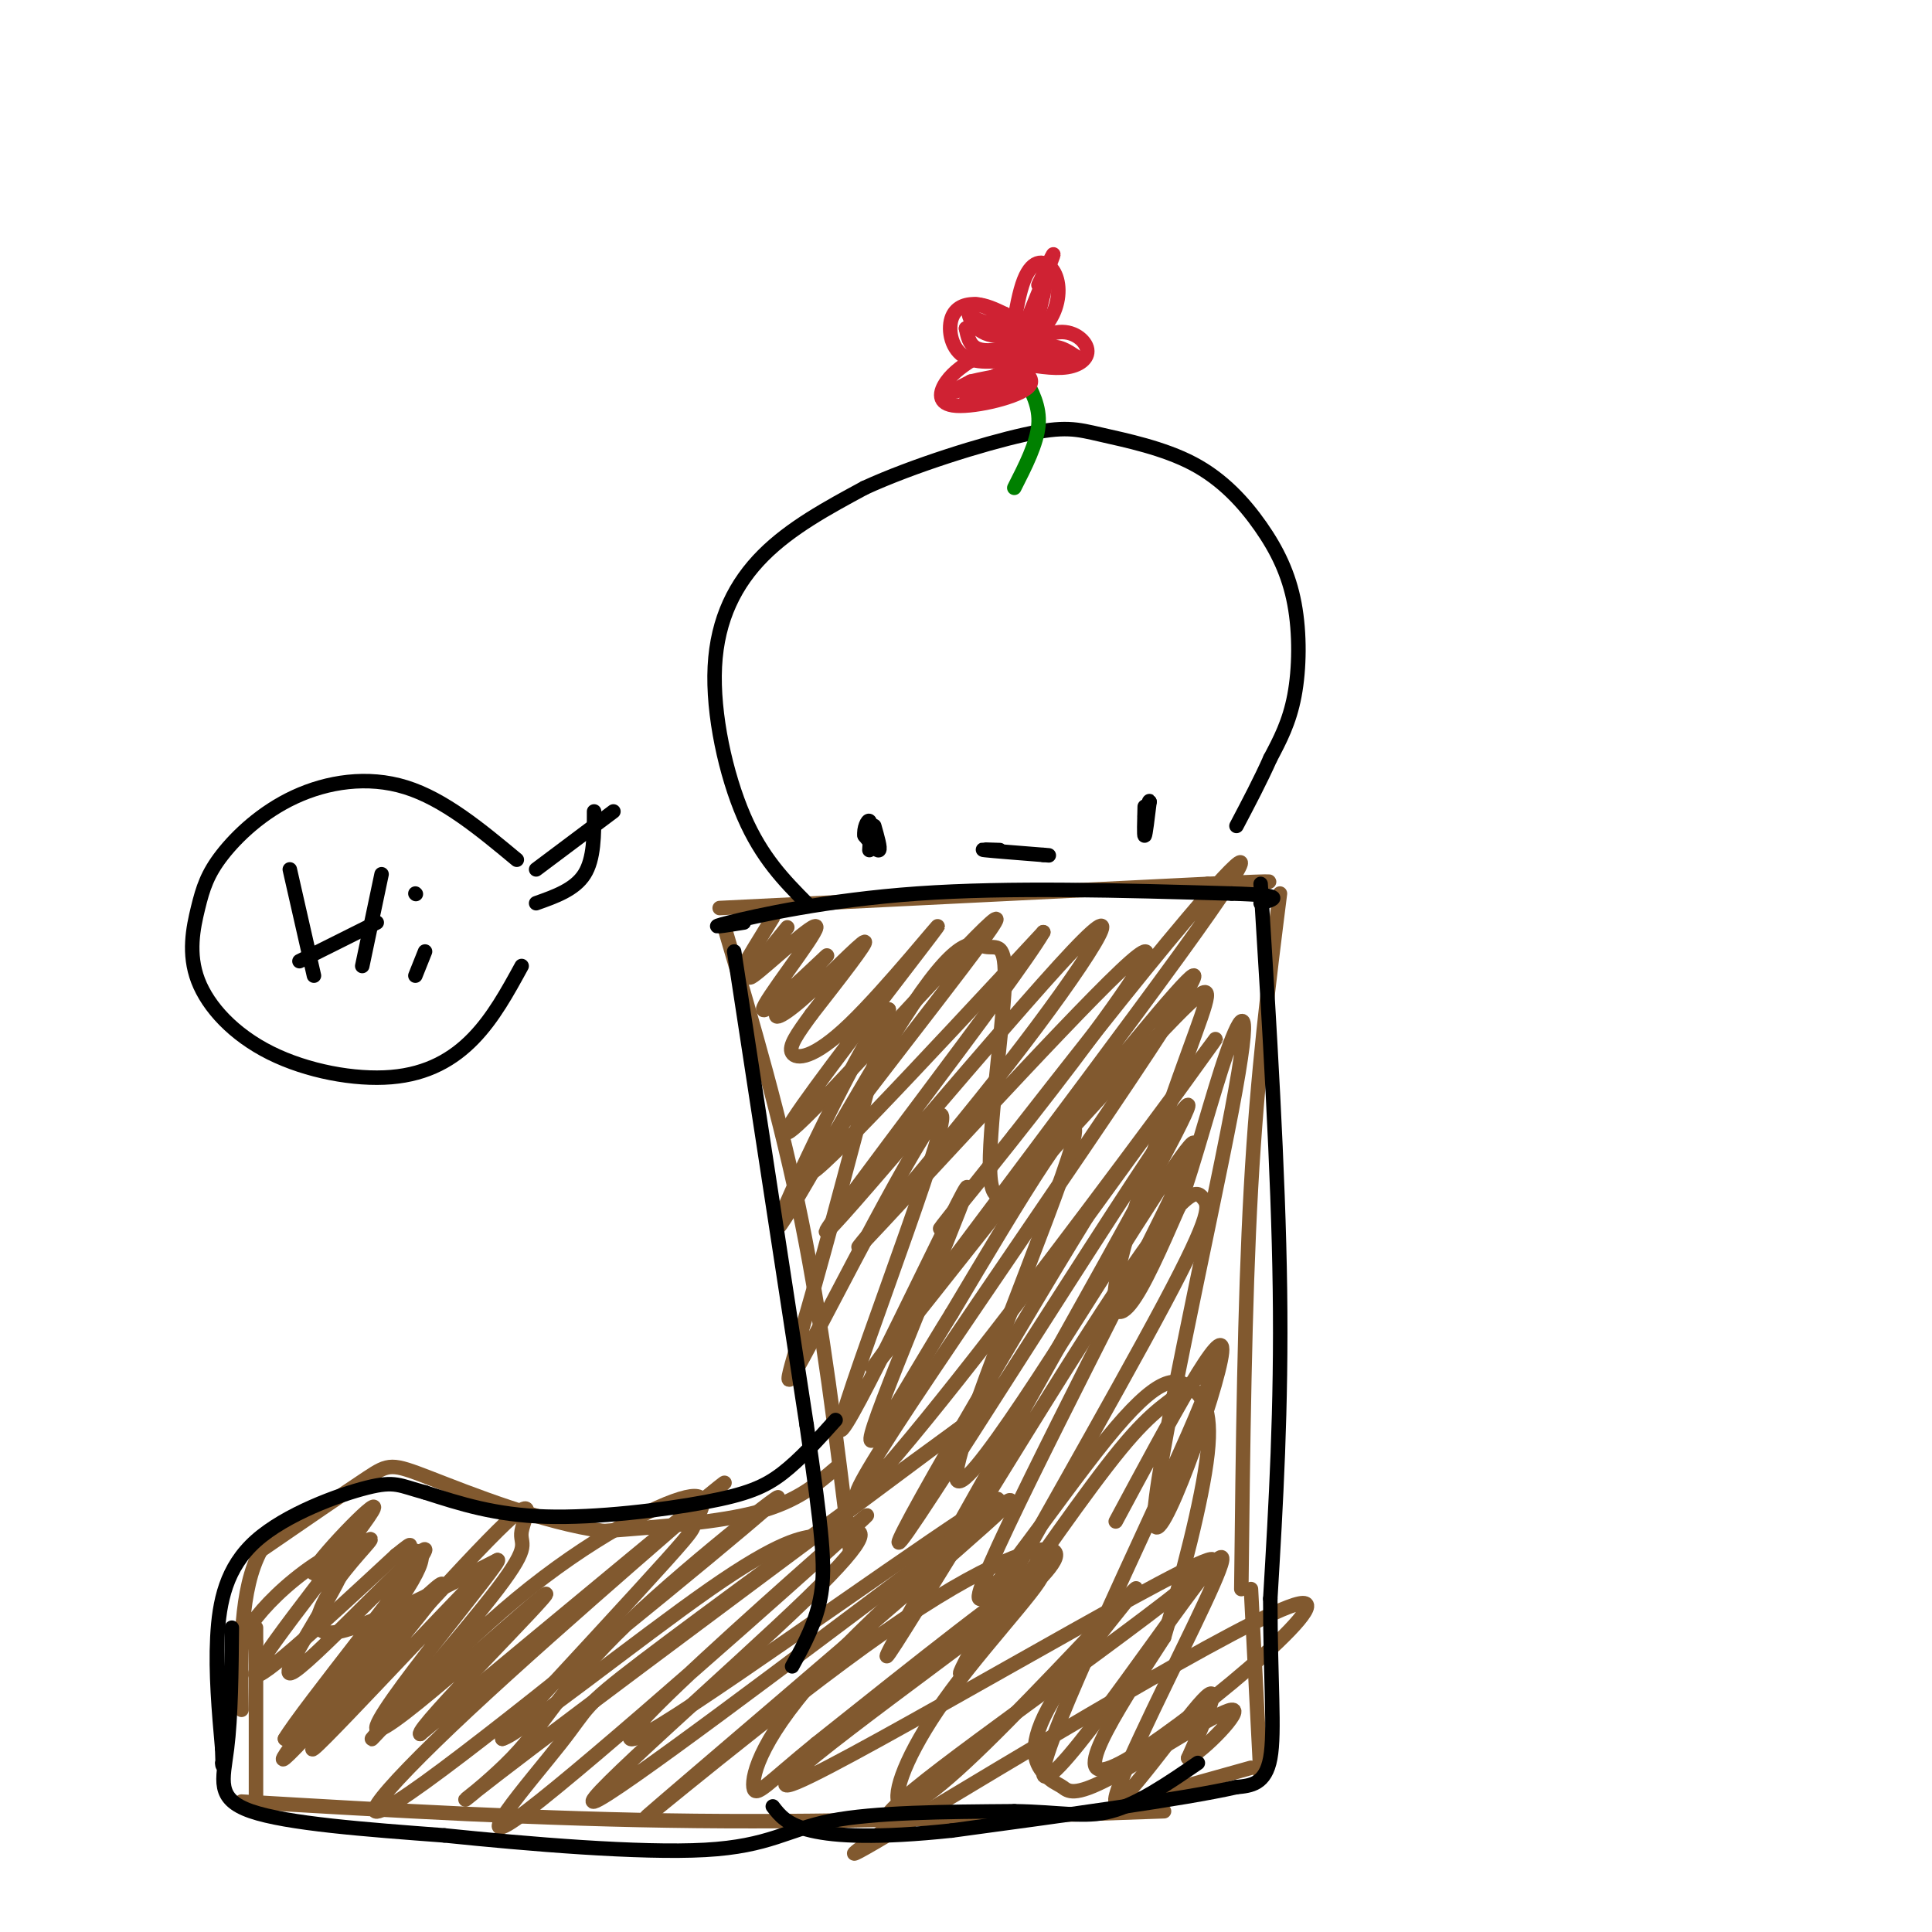 <svg viewBox='0 0 400 400' version='1.1' xmlns='http://www.w3.org/2000/svg' xmlns:xlink='http://www.w3.org/1999/xlink'><g fill='none' stroke='#81592f' stroke-width='3' stroke-linecap='round' stroke-linejoin='round'><path d='M149,188c0.000,0.000 101.000,-5.000 101,-5'/><path d='M250,183c18.167,-0.833 13.083,-0.417 8,0'/><path d='M150,192c5.833,19.750 11.667,39.500 16,61c4.333,21.500 7.167,44.750 10,68'/><path d='M265,185c-2.333,18.500 -4.667,37.000 -6,61c-1.333,24.000 -1.667,53.500 -2,83'/><path d='M173,304c-4.000,3.417 -8.000,6.833 -16,9c-8.000,2.167 -20.000,3.083 -32,4'/><path d='M125,317c-12.583,-1.690 -28.042,-7.917 -36,-11c-7.958,-3.083 -8.417,-3.024 -13,0c-4.583,3.024 -13.292,9.012 -22,15'/><path d='M54,321c-4.333,8.000 -4.167,20.500 -4,33'/><path d='M53,337c0.000,0.000 0.000,36.000 0,36'/><path d='M50,373c31.083,1.833 62.167,3.667 94,4c31.833,0.333 64.417,-0.833 97,-2'/><path d='M234,373c0.000,0.000 25.000,-7.000 25,-7'/><path d='M259,329c0.000,0.000 2.000,39.000 2,39'/><path d='M160,190c-2.667,4.333 -5.333,8.667 -6,10c-0.667,1.333 0.667,-0.333 2,-2'/><path d='M163,192c-4.890,5.984 -9.780,11.969 -7,10c2.780,-1.969 13.229,-11.890 13,-10c-0.229,1.890 -11.137,15.593 -11,17c0.137,1.407 11.318,-9.482 13,-11c1.682,-1.518 -6.137,6.335 -9,10c-2.863,3.665 -0.771,3.140 4,-1c4.771,-4.140 12.220,-11.897 13,-12c0.780,-0.103 -5.110,7.449 -11,15'/><path d='M168,210c-2.945,4.045 -4.809,6.656 -4,8c0.809,1.344 4.290,1.419 12,-6c7.710,-7.419 19.650,-22.332 18,-20c-1.650,2.332 -16.890,21.909 -25,33c-8.110,11.091 -9.091,13.694 3,1c12.091,-12.694 37.255,-40.687 34,-35c-3.255,5.687 -34.930,45.053 -38,51c-3.070,5.947 22.465,-21.527 48,-49'/><path d='M216,193c-5.880,10.127 -44.580,59.945 -45,62c-0.420,2.055 37.441,-43.652 51,-58c13.559,-14.348 2.816,2.665 -13,23c-15.816,20.335 -36.705,43.993 -30,37c6.705,-6.993 41.003,-44.637 53,-56c11.997,-11.363 1.691,3.556 -10,19c-11.691,15.444 -24.769,31.413 -27,34c-2.231,2.587 6.384,-8.206 15,-19'/><path d='M210,235c9.210,-11.774 24.737,-31.707 36,-45c11.263,-13.293 18.264,-19.944 -2,8c-20.264,27.944 -67.792,90.484 -63,85c4.792,-5.484 61.903,-78.992 66,-81c4.097,-2.008 -44.819,67.482 -62,94c-17.181,26.518 -2.626,10.062 17,-15c19.626,-25.062 44.322,-58.732 49,-65c4.678,-6.268 -10.661,14.866 -26,36'/><path d='M225,252c-17.078,27.705 -46.774,78.966 -37,65c9.774,-13.966 59.017,-93.159 58,-88c-1.017,5.159 -52.295,94.672 -61,111c-8.705,16.328 25.162,-40.528 43,-68c17.838,-27.472 19.647,-25.559 21,-24c1.353,1.559 2.249,2.766 -8,22c-10.249,19.234 -31.643,56.495 -39,70c-7.357,13.505 -0.679,3.252 6,-7'/><path d='M208,333c5.680,-7.954 16.879,-24.339 24,-33c7.121,-8.661 10.165,-9.597 14,-13c3.835,-3.403 8.463,-9.273 0,10c-8.463,19.273 -30.016,63.689 -30,70c0.016,6.311 21.601,-25.483 31,-38c9.399,-12.517 6.612,-5.757 0,8c-6.612,13.757 -17.049,34.512 -16,36c1.049,1.488 13.586,-16.289 18,-21c4.414,-4.711 0.707,3.645 -3,12'/><path d='M246,364c2.941,-1.221 11.794,-10.272 9,-10c-2.794,0.272 -17.237,9.868 -25,14c-7.763,4.132 -8.848,2.800 -10,2c-1.152,-0.800 -2.371,-1.067 -4,-3c-1.629,-1.933 -3.668,-5.530 2,-15c5.668,-9.470 19.044,-24.812 17,-23c-2.044,1.812 -19.509,20.778 -31,32c-11.491,11.222 -17.008,14.699 -18,12c-0.992,-2.699 2.541,-11.573 11,-23c8.459,-11.427 21.846,-25.408 18,-24c-3.846,1.408 -24.923,18.204 -46,35'/><path d='M169,361c-10.195,8.283 -12.681,11.492 -13,9c-0.319,-2.492 1.529,-10.684 16,-26c14.471,-15.316 41.565,-37.756 33,-33c-8.565,4.756 -52.789,36.709 -68,46c-15.211,9.291 -1.410,-4.081 15,-19c16.410,-14.919 35.427,-31.384 24,-21c-11.427,10.384 -53.300,47.618 -67,58c-13.700,10.382 0.773,-6.090 7,-14c6.227,-7.910 4.208,-7.260 17,-17c12.792,-9.740 40.396,-29.870 68,-50'/><path d='M201,294c-9.665,7.261 -67.828,50.414 -91,68c-23.172,17.586 -11.352,9.605 -4,2c7.352,-7.605 10.236,-14.833 24,-28c13.764,-13.167 38.409,-32.271 29,-24c-9.409,8.271 -52.873,43.918 -71,57c-18.127,13.082 -10.919,3.599 9,-15c19.919,-18.599 52.548,-46.314 53,-47c0.452,-0.686 -31.274,25.657 -63,52'/><path d='M87,359c-1.124,-1.007 27.566,-29.524 26,-29c-1.566,0.524 -33.386,30.091 -35,28c-1.614,-2.091 26.980,-35.839 25,-35c-1.980,0.839 -34.533,36.264 -38,39c-3.467,2.736 22.152,-27.218 26,-33c3.848,-5.782 -14.076,12.609 -32,31'/><path d='M59,360c3.451,-5.893 28.078,-36.125 29,-39c0.922,-2.875 -21.861,21.608 -27,25c-5.139,3.392 7.365,-14.307 10,-21c2.635,-6.693 -4.598,-2.379 -10,2c-5.402,4.379 -8.972,8.823 -10,11c-1.028,2.177 0.486,2.089 2,2'/><path d='M103,323c-14.169,7.246 -28.337,14.492 -34,15c-5.663,0.508 -2.819,-5.723 1,-11c3.819,-5.277 8.615,-9.599 6,-8c-2.615,1.599 -12.639,9.119 -11,6c1.639,-3.119 14.941,-16.878 12,-12c-2.941,4.878 -22.126,28.394 -24,33c-1.874,4.606 13.563,-9.697 29,-24'/><path d='M82,322c4.721,-3.816 2.023,-1.358 3,-1c0.977,0.358 5.627,-1.386 -2,10c-7.627,11.386 -27.532,35.902 -24,33c3.532,-2.902 30.501,-33.220 42,-45c11.499,-11.780 7.527,-5.021 7,-2c-0.527,3.021 2.389,2.303 -5,12c-7.389,9.697 -25.084,29.809 -26,31c-0.916,1.191 14.945,-16.537 30,-29c15.055,-12.463 29.303,-19.660 35,-21c5.697,-1.340 2.841,3.178 2,5c-0.841,1.822 0.331,0.949 -6,8c-6.331,7.051 -20.166,22.025 -34,37'/><path d='M104,360c3.228,-0.645 28.297,-20.757 43,-31c14.703,-10.243 19.038,-10.616 22,-11c2.962,-0.384 4.551,-0.777 7,-1c2.449,-0.223 5.760,-0.275 -9,14c-14.760,14.275 -47.589,42.878 -44,42c3.589,-0.878 43.595,-31.236 66,-48c22.405,-16.764 27.208,-19.934 9,-4c-18.208,15.934 -59.427,50.972 -64,55c-4.573,4.028 27.500,-22.954 49,-38c21.500,-15.046 32.429,-18.156 35,-17c2.571,1.156 -3.214,6.578 -9,12'/><path d='M209,333c-17.389,13.467 -56.360,41.133 -44,36c12.360,-5.133 76.052,-43.065 85,-46c8.948,-2.935 -36.847,29.126 -55,43c-18.153,13.874 -8.665,9.560 -11,12c-2.335,2.440 -16.492,11.633 3,0c19.492,-11.633 72.632,-44.094 82,-46c9.368,-1.906 -25.038,26.741 -37,33c-11.962,6.259 -1.481,-9.871 9,-26'/><path d='M241,339c3.553,-11.822 7.935,-28.376 9,-38c1.065,-9.624 -1.188,-12.319 -4,-14c-2.812,-1.681 -6.185,-2.349 -17,11c-10.815,13.349 -29.073,40.715 -26,31c3.073,-9.715 27.475,-56.512 38,-78c10.525,-21.488 7.172,-17.667 -6,3c-13.172,20.667 -36.162,58.180 -37,52c-0.838,-6.180 20.475,-56.051 24,-69c3.525,-12.949 -10.737,11.026 -25,35'/><path d='M197,272c-9.188,14.738 -19.656,34.084 -16,23c3.656,-11.084 21.438,-52.598 19,-49c-2.438,3.598 -25.095,52.310 -26,50c-0.905,-2.310 19.943,-55.640 21,-64c1.057,-8.360 -17.677,28.249 -26,44c-8.323,15.751 -6.235,10.643 -2,-4c4.235,-14.643 10.618,-38.822 17,-63'/><path d='M184,209c-4.058,3.053 -22.702,42.184 -23,45c-0.298,2.816 17.749,-30.683 28,-46c10.251,-15.317 12.704,-12.450 15,-12c2.296,0.450 4.435,-1.515 4,8c-0.435,9.515 -3.444,30.512 -3,39c0.444,8.488 4.340,4.468 13,-5c8.660,-9.468 22.083,-24.382 28,-30c5.917,-5.618 4.328,-1.939 0,10c-4.328,11.939 -11.396,32.137 -14,43c-2.604,10.863 -0.744,12.389 2,9c2.744,-3.389 6.372,-11.695 10,-20'/><path d='M244,250c3.413,-9.510 6.945,-23.286 10,-32c3.055,-8.714 5.633,-12.367 1,12c-4.633,24.367 -16.478,76.753 -16,85c0.478,8.247 13.279,-27.644 14,-35c0.721,-7.356 -10.640,13.822 -22,35'/></g>
<g fill='none' stroke='#000000' stroke-width='3' stroke-linecap='round' stroke-linejoin='round'><path d='M154,191c-4.156,0.667 -8.311,1.333 -3,0c5.311,-1.333 20.089,-4.667 39,-6c18.911,-1.333 41.956,-0.667 65,0'/><path d='M255,185c11.833,0.333 8.917,1.167 6,2'/><path d='M152,197c0.000,0.000 15.000,98.000 15,98'/><path d='M167,295c3.267,22.356 3.933,29.244 3,35c-0.933,5.756 -3.467,10.378 -6,15'/><path d='M173,294c-3.673,4.089 -7.345,8.179 -11,11c-3.655,2.821 -7.292,4.375 -16,6c-8.708,1.625 -22.488,3.321 -33,3c-10.512,-0.321 -17.756,-2.661 -25,-5'/><path d='M88,309c-5.322,-1.421 -6.128,-2.474 -12,-1c-5.872,1.474 -16.812,5.474 -23,11c-6.188,5.526 -7.625,12.579 -8,20c-0.375,7.421 0.313,15.211 1,23'/><path d='M46,362c0.167,4.333 0.083,3.667 0,3'/><path d='M48,337c-0.089,9.222 -0.178,18.444 -1,25c-0.822,6.556 -2.378,10.444 5,13c7.378,2.556 23.689,3.778 40,5'/><path d='M92,380c17.310,1.786 40.583,3.750 54,3c13.417,-0.750 16.976,-4.214 26,-6c9.024,-1.786 23.512,-1.893 38,-2'/><path d='M210,375c9.556,0.133 14.444,1.467 20,0c5.556,-1.467 11.778,-5.733 18,-10'/><path d='M261,183c1.833,29.667 3.667,59.333 4,84c0.333,24.667 -0.833,44.333 -2,64'/><path d='M263,331c0.000,17.022 1.000,27.578 0,33c-1.000,5.422 -4.000,5.711 -7,6'/><path d='M256,370c-11.000,2.500 -35.000,5.750 -59,9'/><path d='M197,379c-15.267,1.622 -23.933,1.178 -29,0c-5.067,-1.178 -6.533,-3.089 -8,-5'/><path d='M167,187c-4.643,-4.702 -9.286,-9.405 -13,-18c-3.714,-8.595 -6.500,-21.083 -6,-31c0.500,-9.917 4.286,-17.262 10,-23c5.714,-5.738 13.357,-9.869 21,-14'/><path d='M179,101c10.008,-4.603 24.528,-9.110 33,-11c8.472,-1.890 10.897,-1.165 16,0c5.103,1.165 12.884,2.768 19,6c6.116,3.232 10.567,8.093 14,13c3.433,4.907 5.847,9.860 7,16c1.153,6.140 1.044,13.469 0,19c-1.044,5.531 -3.022,9.266 -5,13'/><path d='M263,157c-2.000,4.500 -4.500,9.250 -7,14'/><path d='M237,167c-0.083,3.083 -0.167,6.167 0,6c0.167,-0.167 0.583,-3.583 1,-7'/><path d='M238,166c0.000,-0.667 -0.500,1.167 -1,3'/><path d='M181,171c0.667,2.333 1.333,4.667 1,5c-0.333,0.333 -1.667,-1.333 -3,-3'/><path d='M179,173c-0.244,-1.400 0.644,-3.400 1,-3c0.356,0.400 0.178,3.200 0,6'/><path d='M207,176c-2.250,-0.083 -4.500,-0.167 -3,0c1.500,0.167 6.750,0.583 12,1'/><path d='M216,177c2.000,0.167 1.000,0.083 0,0'/></g>
<g fill='none' stroke='#008000' stroke-width='3' stroke-linecap='round' stroke-linejoin='round'><path d='M210,101c2.333,-4.583 4.667,-9.167 5,-13c0.333,-3.833 -1.333,-6.917 -3,-10'/></g>
<g fill='none' stroke='#cf2233' stroke-width='3' stroke-linecap='round' stroke-linejoin='round'><path d='M212,74c-0.750,-1.167 -1.500,-2.333 -2,-2c-0.500,0.333 -0.750,2.167 -1,4'/><path d='M209,76c0.187,-3.222 1.153,-13.276 3,-18c1.847,-4.724 4.574,-4.118 6,-2c1.426,2.118 1.550,5.748 0,9c-1.550,3.252 -4.775,6.126 -8,9'/><path d='M210,74c0.121,0.145 4.424,-3.992 8,-5c3.576,-1.008 6.424,1.113 7,3c0.576,1.887 -1.121,3.539 -4,4c-2.879,0.461 -6.939,-0.270 -11,-1'/><path d='M210,75c-0.164,0.671 4.925,2.850 3,5c-1.925,2.150 -10.864,4.271 -15,4c-4.136,-0.271 -3.467,-2.935 -2,-5c1.467,-2.065 3.734,-3.533 6,-5'/><path d='M202,74c2.995,-0.889 7.482,-0.611 7,0c-0.482,0.611 -5.933,1.556 -9,0c-3.067,-1.556 -3.749,-5.611 -3,-8c0.749,-2.389 2.928,-3.111 5,-3c2.072,0.111 4.036,1.056 6,2'/><path d='M208,65c1.644,2.622 2.756,8.178 4,8c1.244,-0.178 2.622,-6.089 4,-12'/><path d='M216,61c0.667,-3.004 0.333,-4.515 0,-3c-0.333,1.515 -0.667,6.056 -2,9c-1.333,2.944 -3.667,4.293 -6,5c-2.333,0.707 -4.667,0.774 -6,0c-1.333,-0.774 -1.667,-2.387 -2,-4'/><path d='M200,68c2.810,-0.805 10.836,-0.818 12,0c1.164,0.818 -4.533,2.467 -8,1c-3.467,-1.467 -4.703,-6.049 -2,-6c2.703,0.049 9.344,4.728 10,6c0.656,1.272 -4.672,-0.864 -10,-3'/><path d='M202,66c-0.434,0.164 3.482,2.075 6,4c2.518,1.925 3.640,3.864 1,6c-2.640,2.136 -9.040,4.467 -11,5c-1.960,0.533 0.520,-0.734 3,-2'/><path d='M201,79c3.931,-0.970 12.260,-2.394 11,-1c-1.260,1.394 -12.108,5.606 -12,5c0.108,-0.606 11.174,-6.030 15,-8c3.826,-1.970 0.413,-0.485 -3,1'/><path d='M212,76c0.378,-0.822 2.822,-3.378 5,-4c2.178,-0.622 4.089,0.689 6,2'/><path d='M223,74c0.333,0.333 -1.833,0.167 -4,0'/><path d='M215,59c1.750,-3.750 3.500,-7.500 3,-6c-0.500,1.500 -3.250,8.250 -6,15'/></g>
<g fill='none' stroke='#000000' stroke-width='3' stroke-linecap='round' stroke-linejoin='round'><path d='M127,168c0.000,0.000 -16.000,12.000 -16,12'/><path d='M123,168c0.000,4.917 0.000,9.833 -2,13c-2.000,3.167 -6.000,4.583 -10,6'/><path d='M60,180c0.000,0.000 5.000,22.000 5,22'/><path d='M79,181c0.000,0.000 -4.000,19.000 -4,19'/><path d='M62,199c0.000,0.000 16.000,-8.000 16,-8'/><path d='M88,197c0.000,0.000 -2.000,5.000 -2,5'/><path d='M86,185c0.000,0.000 0.100,0.100 0.1,0.1'/><path d='M107,178c-7.536,-6.267 -15.072,-12.533 -23,-15c-7.928,-2.467 -16.247,-1.134 -23,2c-6.753,3.134 -11.941,8.068 -15,12c-3.059,3.932 -3.988,6.863 -5,11c-1.012,4.137 -2.108,9.479 0,15c2.108,5.521 7.421,11.222 15,15c7.579,3.778 17.425,5.632 25,5c7.575,-0.632 12.879,-3.752 17,-8c4.121,-4.248 7.061,-9.624 10,-15'/></g>
</svg>